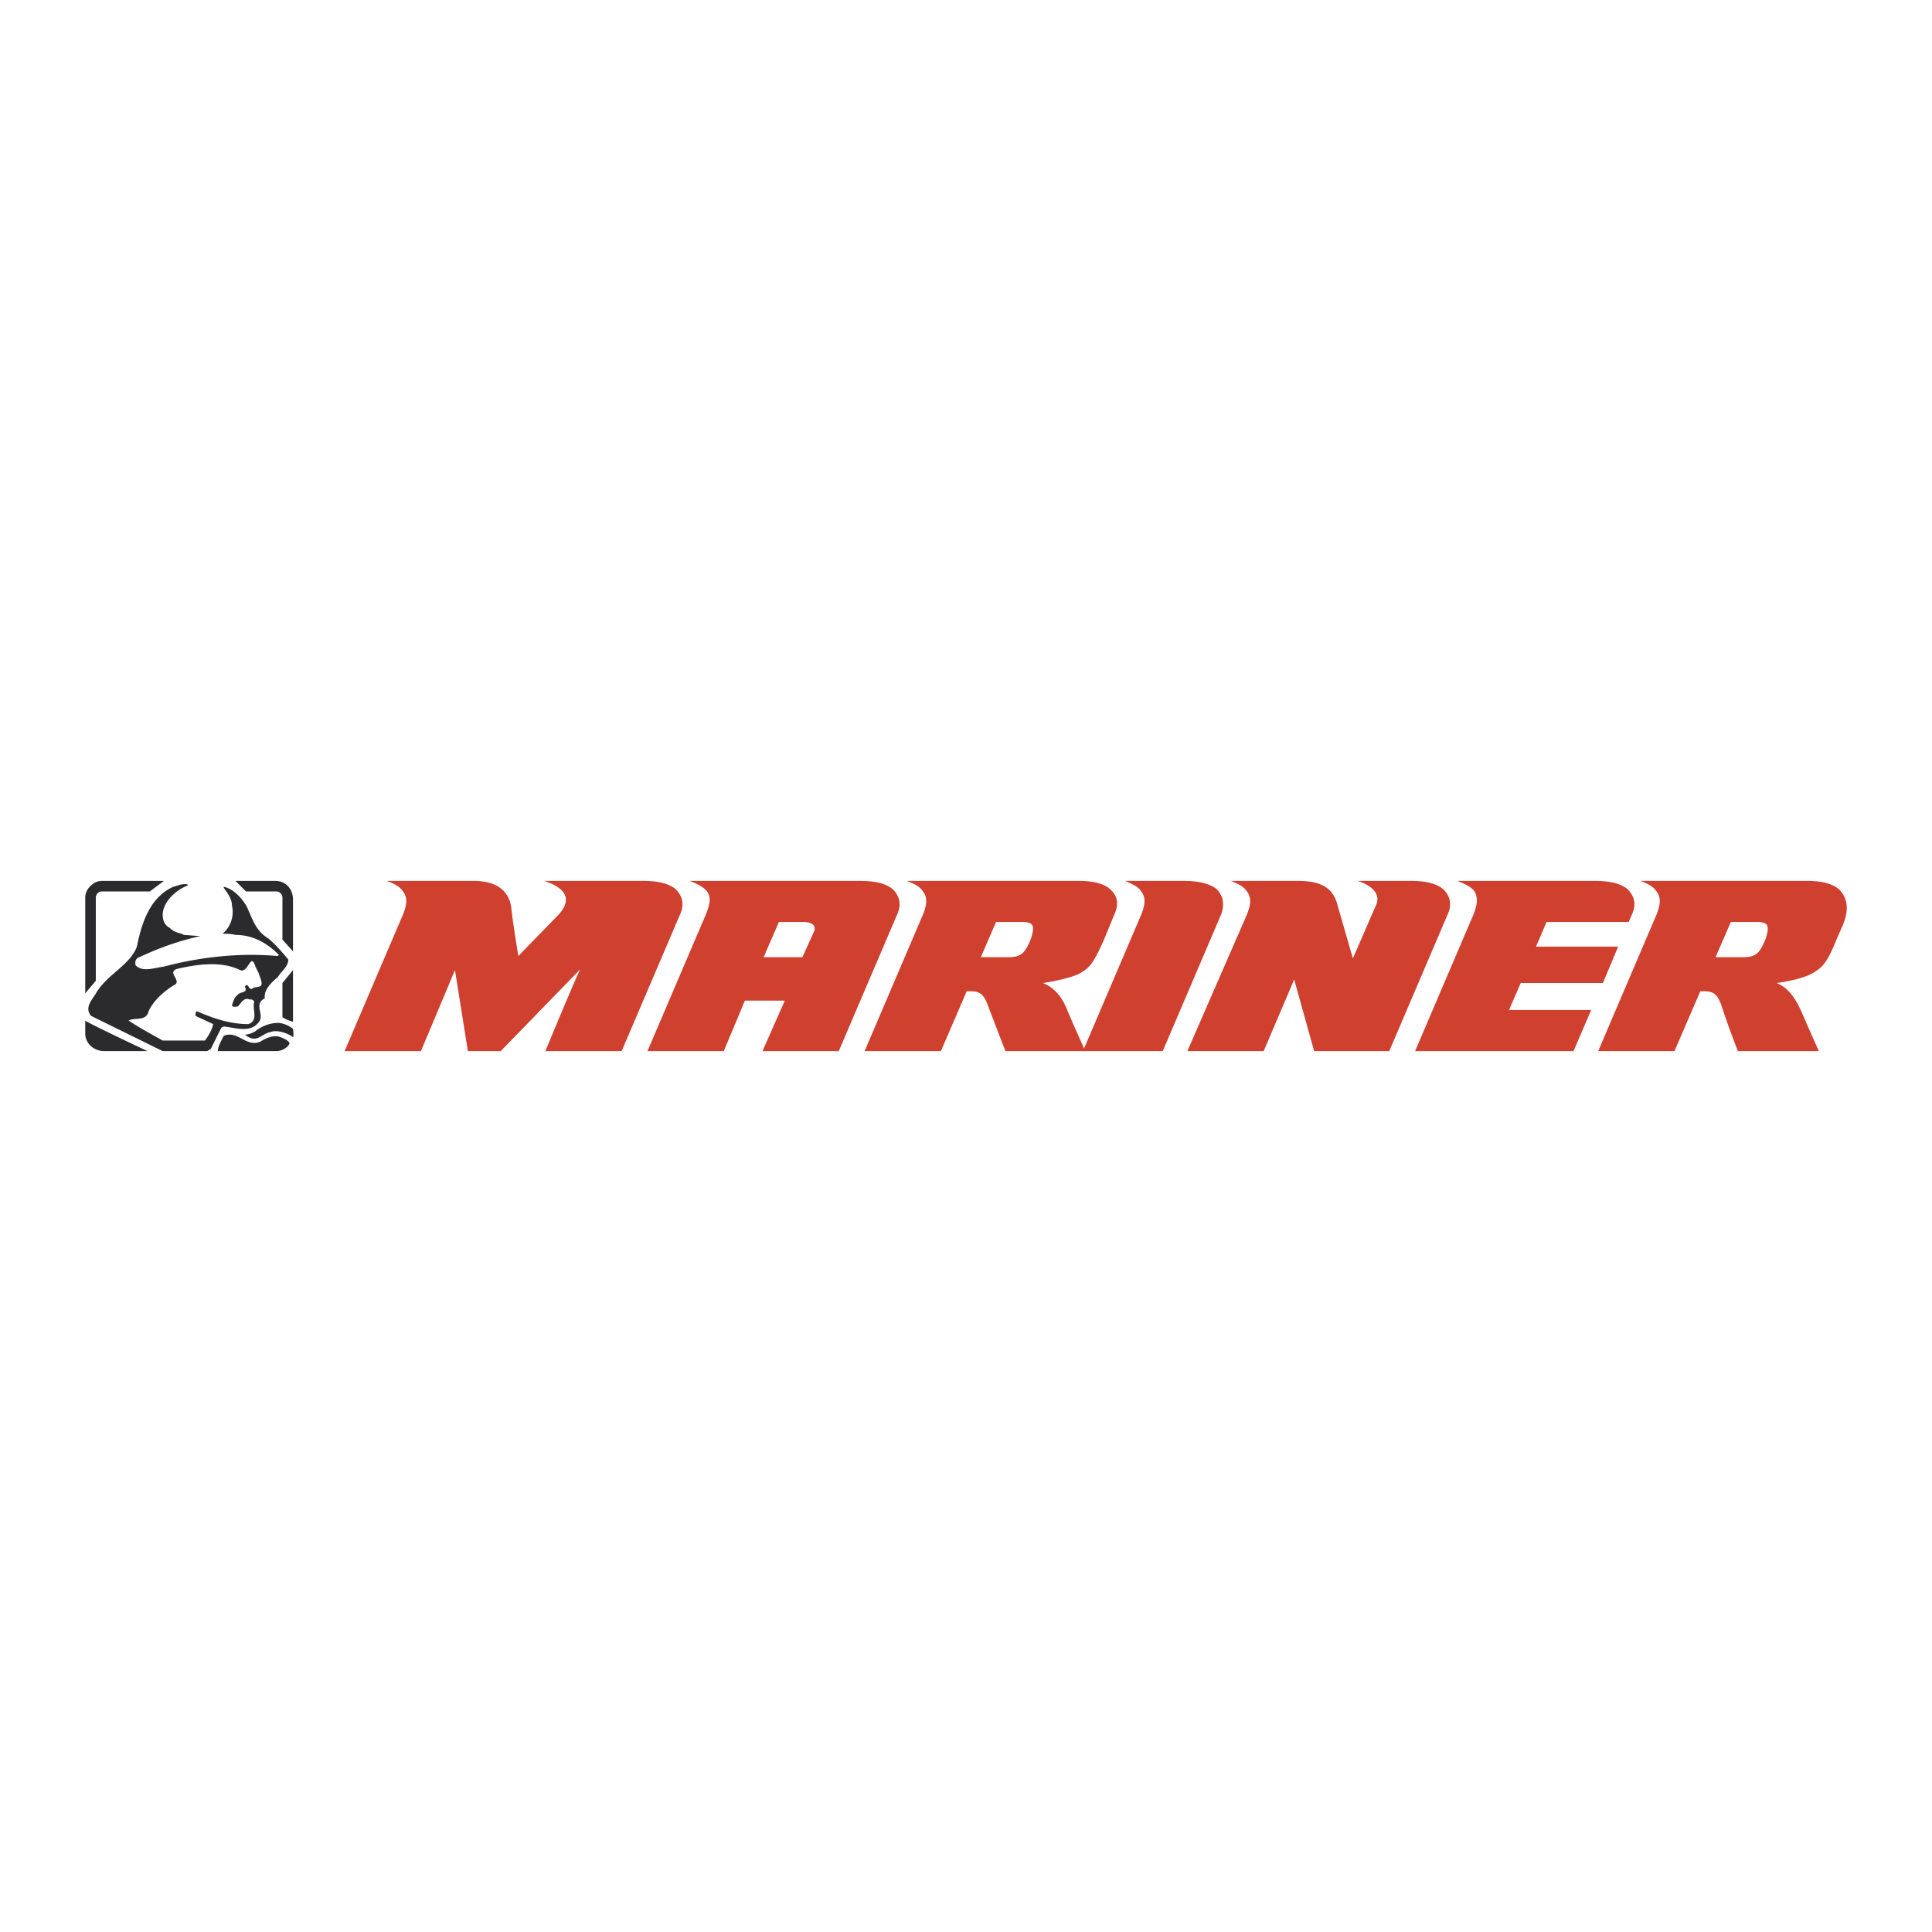 <svg xmlns="http://www.w3.org/2000/svg" width="2500" height="2500" viewBox="0 0 192.756 192.756"><g fill-rule="evenodd" clip-rule="evenodd"><path fill="#fff" d="M0 0h192.756v192.756H0V0z"></path><path d="M102.07 91.987c.469 0 .82.117.938.351.234.585-.352 1.991-.82 2.577-.469.585-1.17.585-1.756.585h-2.576l1.521-3.513h2.693zm-11.592-4.099c.585.234 1.171.468 1.522.937.586.703.469 1.405.117 2.342l-5.855 13.702h7.612l2.576-5.973h.234c.937 0 1.406.117 1.875 1.404a407.746 407.746 0 0 0 1.756 4.568h7.963s-1.055-2.344-1.756-3.982c-.469-1.289-1.289-2.342-2.459-2.811.818-.117 2.691-.469 3.629-.938 1.055-.585 1.406-1.053 2.459-3.396l1.055-2.576c.469-1.054.234-1.874-.469-2.459-.469-.468-1.521-.819-3.045-.819H90.478v.001zM175.379 91.987c.469 0 .818.117.936.351.234.585-.35 1.991-.818 2.577-.469.585-1.172.585-1.758.585h-2.576l1.523-3.513h2.693zm-11.711-4.099c.586.234 1.172.468 1.521.937.586.703.469 1.405.117 2.342l-5.855 13.702h7.613l2.576-5.973h.234c.936 0 1.404.117 1.873 1.404.586 1.873 1.641 4.568 1.641 4.568h8.08s-1.055-2.344-1.758-3.982c-.586-1.289-1.287-2.342-2.459-2.811.938-.117 2.693-.469 3.514-.938 1.053-.585 1.521-1.053 2.459-3.396l.469-1.054c.818-1.757.703-2.928-.117-3.865-.586-.585-1.641-.937-3.279-.937h-16.629v.003zM135.445 87.888c1.172.351 2.342 1.171 1.875 2.342l-2.344 5.387-1.521-5.27c-.469-1.991-1.99-2.459-3.982-2.459h-6.674c.584.234 1.17.468 1.521.937.586.703.469 1.405.117 2.342l-5.973 13.702h7.613l3.043-7.145 1.992 7.145h7.494l5.855-13.702c.469-1.054.117-1.874-.469-2.459-.586-.468-1.521-.819-3.162-.819h-5.385v-.001zM54.292 87.888h9.954c1.64 0 2.577.351 3.162.819.585.586.937 1.405.469 2.459l-5.855 13.702H54.41s3.396-8.197 3.513-8.197l-7.963 8.197h-3.28l-1.288-8.082-3.396 8.082h-7.612l5.855-13.702c.352-.937.469-1.639-.117-2.342-.351-.468-.937-.703-1.522-.937h8.666c2.225 0 3.513.937 3.748 2.693.117 1.288.702 4.801.702 4.801l4.099-4.216c1.288-1.52.585-2.574-1.523-3.277z" fill="#cf402f"></path><path d="M145.4 87.888c.584.234 1.17.468 1.639.937.469.703.352 1.405 0 2.342l-5.855 13.702h15.809l1.758-4.1h-8.197l1.17-2.693h8.197l1.523-3.63h-8.197l1.053-2.459h8.197l.352-.82c.469-1.054.117-1.874-.469-2.459-.584-.468-1.521-.819-3.16-.819H145.4v-.001zM112.26 87.888c.467.234 1.17.468 1.521.937.586.703.469 1.405.117 2.342l-5.855 13.702h7.963l5.855-13.702c.352-1.054.117-1.874-.469-2.459-.584-.468-1.639-.819-3.162-.819h-5.97v-.001zM68.813 87.888c.585.234 1.171.468 1.64.937.585.703.351 1.405 0 2.342l-5.855 13.702h7.612l2.108-5.037h3.981l-2.225 5.037h7.611l5.855-13.702c.468-1.054.117-1.874-.469-2.459-.585-.468-1.522-.819-3.162-.819H68.813v-.001zM76.19 95.5l1.522-3.513h2.459c.819 0 1.288.351 1.054.937l-1.17 2.576H76.19z" fill="#cf402f"></path><path d="M14.945 88.942h-4.801c-.352 0-.585.352-.585.586v8.314c-.352.469-.82.938-1.054 1.289v-9.603c0-.82.82-1.64 1.64-1.64h6.207l-1.407 1.054zm12.53-1.054h-3.982l1.054 1.054h3.045c.351 0 .585.352.585.586v4.215l1.054 1.171v-5.153c0-1.17-.819-1.873-1.756-1.873zm-9.368 5.27c-.469-.117-.82-.234-1.171-.585-.468-.234-.703-.703-.703-1.289 0-1.288 1.288-2.459 2.459-2.927.117 0 0-.117 0-.117-.468-.117-.937.117-1.405.234-2.342 1.054-3.162 3.63-3.63 5.972-.703 1.874-3.045 2.81-4.099 4.685-.352.584-1.171 1.404-.469 2.225l7.144 3.514h4.45l.352-.234 1.054-2.109.234-.115c1.171.115 2.694.701 3.513-.469.585-.703-.585-1.758.585-2.344-.117-.818.585-1.521 1.289-2.107.351-.586 1.054-1.053 1.054-1.756-.585-.703-1.288-1.522-1.991-2.107-1.171-.703-1.522-1.757-1.991-2.811-.234-.703-1.289-2.108-2.459-2.342v.117c.469.585.82 1.171.82 1.756a2.843 2.843 0 0 1-.937 2.811c.468 0 .819 0 1.288.117 1.757 0 3.162.819 4.333 1.991l-.117.117c-3.865-.352-7.846.117-11.359 1.055-.937.116-2.108.584-2.811-.118-.117-.351 0-.703.352-.819 1.991-.937 3.981-1.64 6.089-2.108l-1.64-.117-.234-.12zm7.728 3.981c.117.469.352.82.234 1.172-.234.234-.703.117-.937.352-.351.117-.351-.703-.703-.234.352.703-.468.469-.702.82-.352.234-.469.701-.586 1.053.117.234.351.117.586.117.351-.352.585-.936 1.171-.703.234 0 .351 0 .468.234-.234.703.468 1.875-.585 2.225-1.874 0-3.513-.584-5.153-1.287 0 0-.117.117-.117.234v.234l1.757.818c-.117.586-.468 1.172-.82 1.641h-4.216c-1.054-.586-2.342-1.289-3.396-1.99.585-.352 1.756.117 1.991-.938.469-1.055 1.64-2.107 2.693-2.693.469-.469-.82-1.172.117-1.521 1.991-.469 4.45-.821 6.324.115.82.352 1.054-1.873 1.522-.35l.352.701zm3.396-.352l-1.054 1.289v3.396c.234.234 1.054.469 1.054.469v-5.154zm-20.727 5.037v1.287c0 1.055.937 1.758 1.874 1.758h4.333s-6.207-2.928-6.207-3.045zm19.205.235c-.82 0-1.64.352-2.226.818-.351.234-.819.352-1.054.352.937.703 1.288.352 2.108-.117 0 0 .585-.234.937-.234.937 0 1.756.586 1.756.586.117 0 0-.82 0-.82s-.701-.585-1.521-.585zm-5.387 1.287c-.234.469-.585 1.055-.585 1.523h5.855c.585 0 1.288-.469 1.288-.82-.117-.234-.586-.469-.937-.586-.703-.234-1.405.117-1.991.469-1.405.586-2.224-1.172-3.63-.586z" fill="#2b2b2d"></path></g></svg>